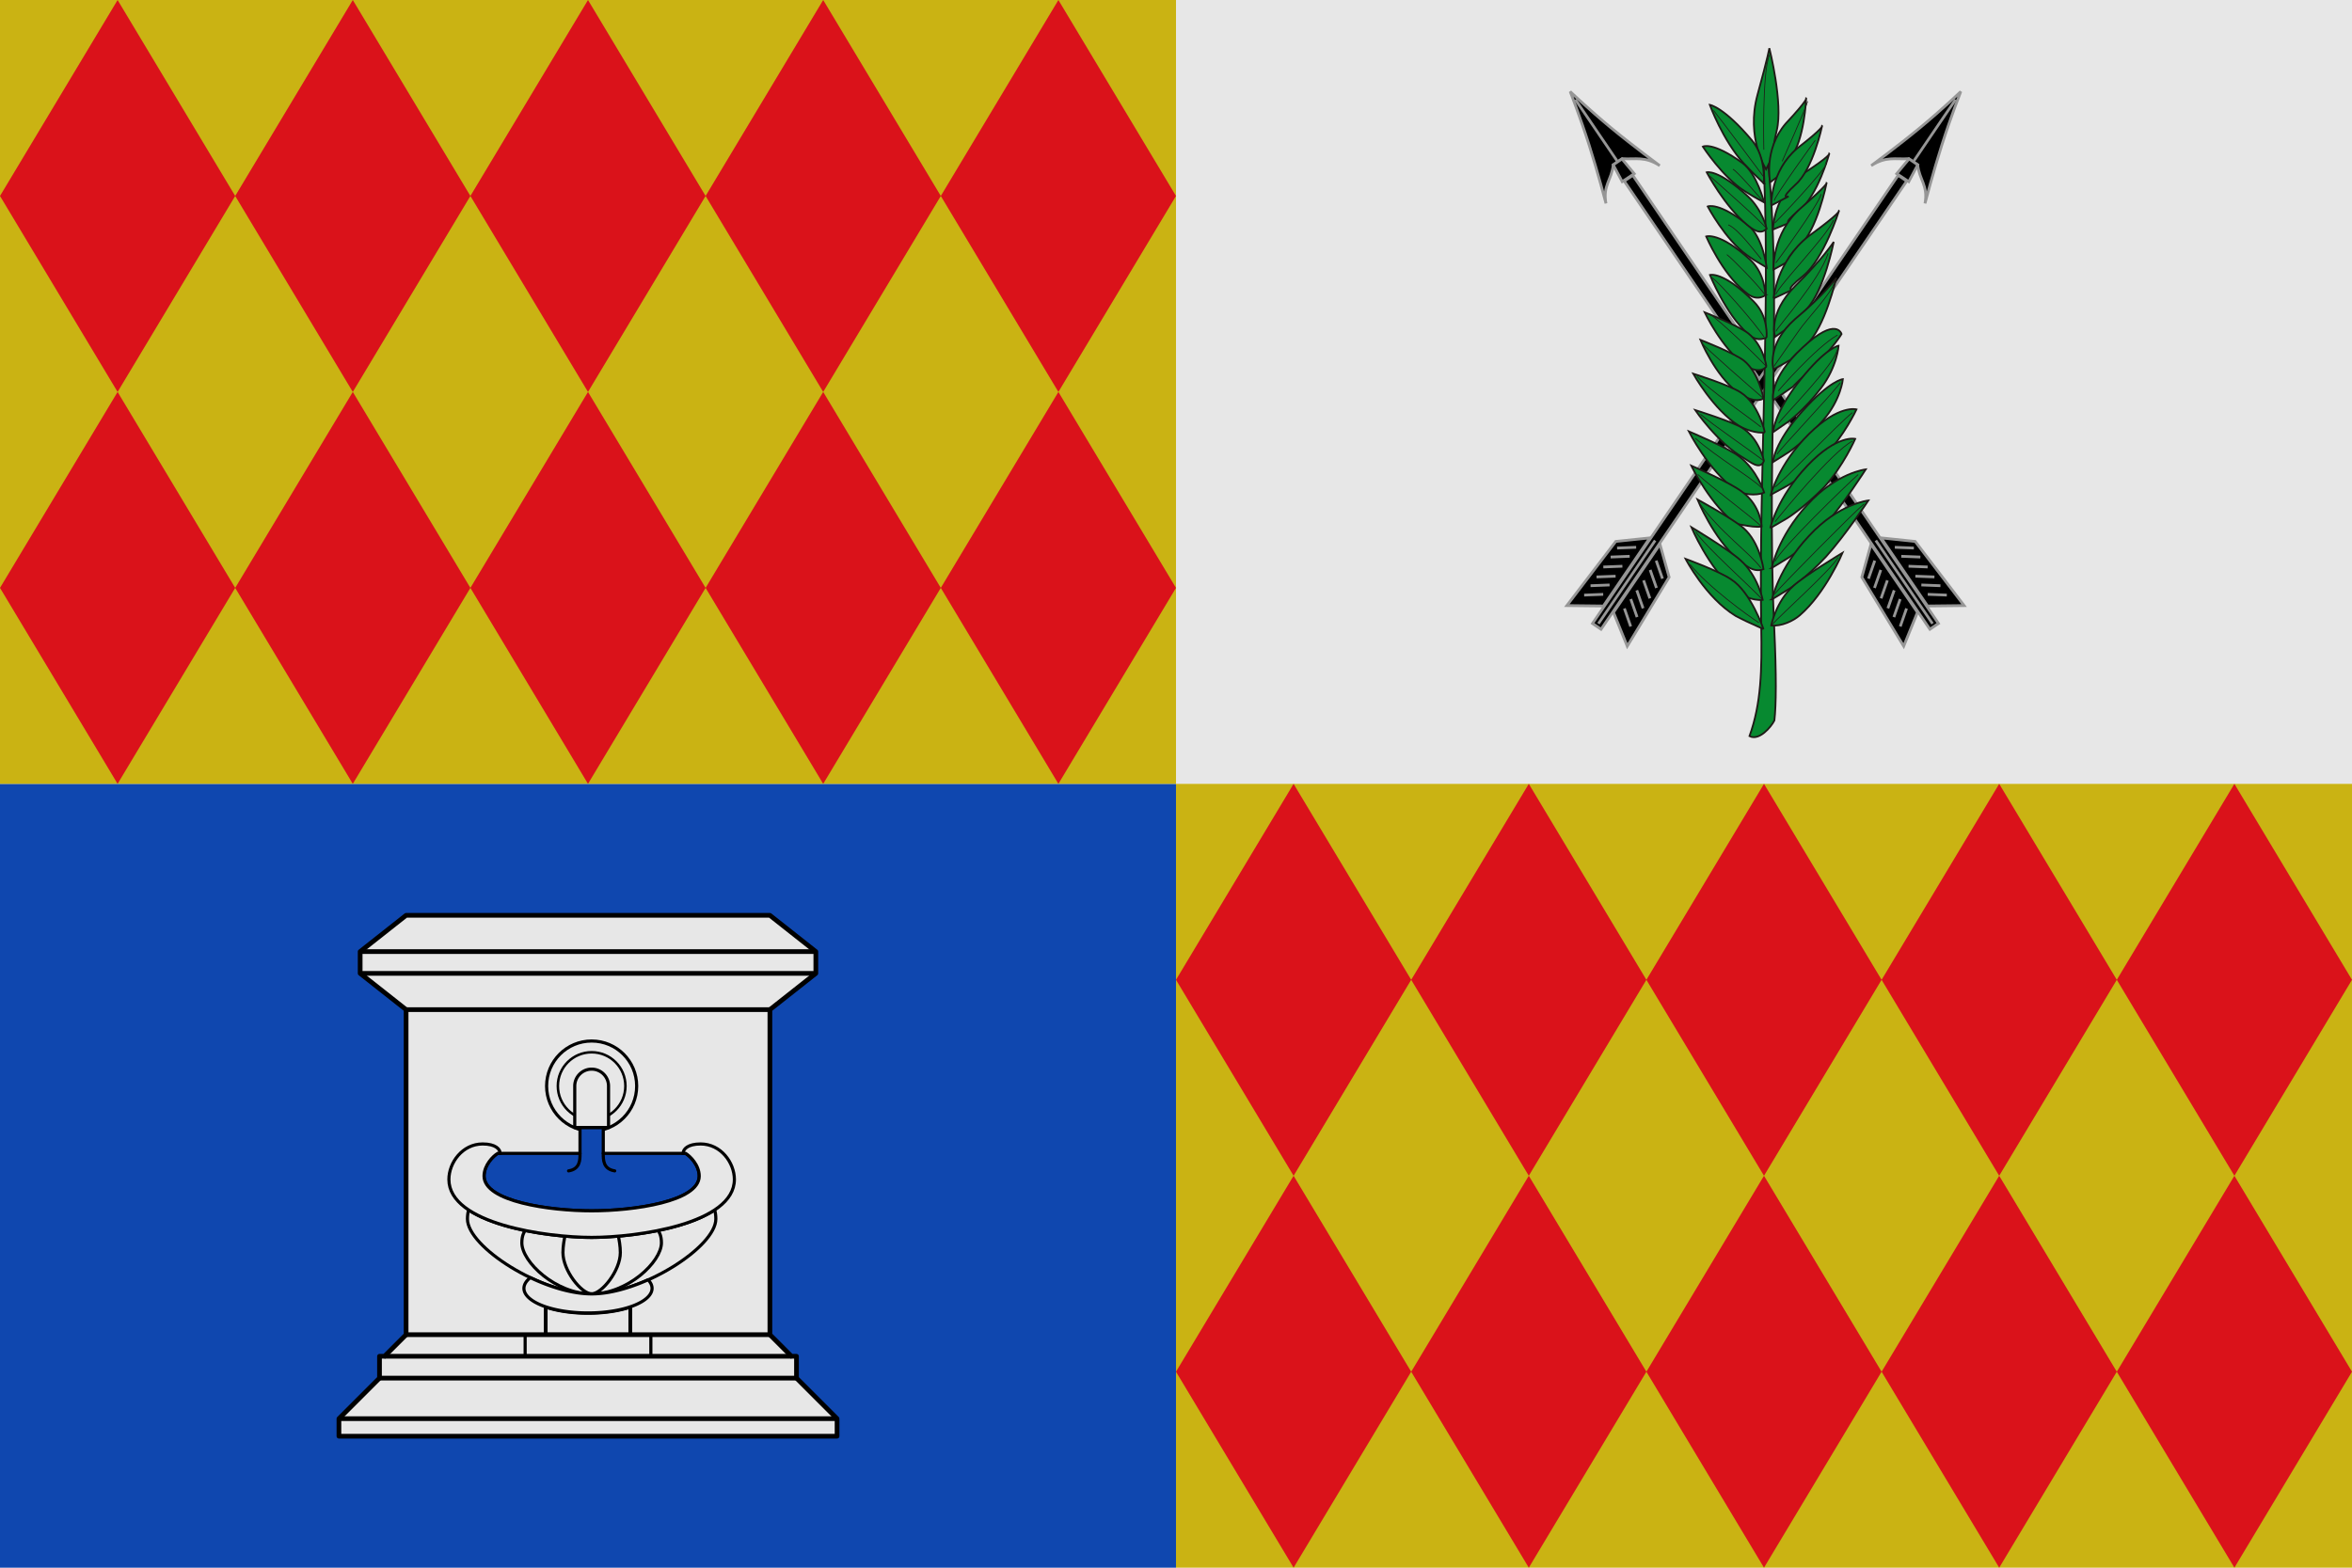 <?xml version="1.0" encoding="UTF-8" standalone="no"?>
<!-- Generator: Adobe Illustrator 14.0.0, SVG Export Plug-In . SVG Version: 6.00 Build 43363)  -->

<svg
   xmlns:dc="http://purl.org/dc/elements/1.1/"
   xmlns:cc="http://creativecommons.org/ns#"
   xmlns:rdf="http://www.w3.org/1999/02/22-rdf-syntax-ns#"
   xmlns:svg="http://www.w3.org/2000/svg"
   xmlns="http://www.w3.org/2000/svg"
   xmlns:sodipodi="http://sodipodi.sourceforge.net/DTD/sodipodi-0.dtd"
   xmlns:inkscape="http://www.inkscape.org/namespaces/inkscape"
   version="1.0"
   id="svg3194"
   inkscape:version="0.92.2 (5c3e80d, 2017-08-06)"
   sodipodi:version="0.32"
   sodipodi:docname="Bandera_de_la_Vilavella.svg"
   inkscape:output_extension="org.inkscape.output.svg.inkscape"
   x="0px"
   y="0px"
   width="750"
   height="500"
   viewBox="-968.28 385.324 750 500"
   enable-background="new -968.28 385.324 750 499.999"
   xml:space="preserve"><defs
     id="defs5"><inkscape:perspective
       id="perspective12703"
       sodipodi:type="inkscape:persp3d"
       inkscape:persp3d-origin="274.99985 : 325 : 1"
       inkscape:vp_z="549.99969 : 487.5 : 1"
       inkscape:vp_y="0 : 1000 : 0"
       inkscape:vp_x="0 : 487.5 : 1" /></defs><sodipodi:namedview
     width="550px"
     height="975px"
     id="base"
     pagecolor="#ffffff"
     inkscape:zoom="0.98060295"
     inkscape:window-y="1"
     borderopacity="1.0"
     inkscape:window-width="1115"
     inkscape:cy="315.36823"
     bordercolor="#666666"
     inkscape:document-units="px"
     inkscape:window-x="5"
     guidetolerance="10"
     inkscape:current-layer="layer4"
     inkscape:window-height="828"
     inkscape:pageshadow="2"
     inkscape:cx="313.8421"
     gridtolerance="10000"
     objecttolerance="10"
     inkscape:pageopacity="0.0"
     showgrid="false"
     inkscape:guide-bbox="true"
     showguides="true"
     fit-margin-top="0"
     fit-margin-left="0"
     fit-margin-right="0"
     fit-margin-bottom="0"
     inkscape:window-maximized="0"
     inkscape:snap-object-midpoints="true" /><g
     id="layer4"
     transform="translate(79.487,-75.947)"
     inkscape:label="Tela"
     inkscape:groupmode="layer"><rect
       x="-672.768"
       y="461.271"
       width="375"
       height="250"
       id="rect940"
       style="fill:#e7e7e7;stroke-width:1" /><rect
       x="-1047.768"
       y="711.271"
       width="375"
       height="250"
       id="rect3"
       style="fill:#0f47af;stroke-width:1" /><rect
       style="fill:#cab313;stroke-width:1"
       id="rect936"
       height="250"
       width="375"
       y="461.271"
       x="-1047.767" /><rect
       style="fill:#cab313;stroke-width:1"
       id="rect938"
       height="250"
       width="375"
       y="711.271"
       x="-672.768" /></g><g
     id="layer1"
     transform="translate(23.059,0.693)"
     inkscape:label="Figures"
     inkscape:groupmode="layer"><g
       id="g996"><path
         inkscape:connector-curvature="0"
         id="path966"
         d="m -991.339,447.131 37.5,-62.5 37.5,62.5 -37.5,62.5 z"
         style="fill:#da121a;stroke:#000000;stroke-width:0;stroke-linecap:butt;stroke-linejoin:miter;stroke-opacity:1;stroke-miterlimit:4;stroke-dasharray:none" /><path
         style="fill:#da121a;stroke:#000000;stroke-width:0;stroke-linecap:butt;stroke-linejoin:miter;stroke-miterlimit:4;stroke-dasharray:none;stroke-opacity:1"
         d="m -916.339,447.131 37.5,-62.5 37.5,62.5 -37.5,62.5 z"
         id="path968"
         inkscape:connector-curvature="0" /><path
         inkscape:connector-curvature="0"
         id="path970"
         d="m -841.339,447.131 37.5,-62.5 37.5,62.5 -37.5,62.5 z"
         style="fill:#da121a;stroke:#000000;stroke-width:0;stroke-linecap:butt;stroke-linejoin:miter;stroke-miterlimit:4;stroke-dasharray:none;stroke-opacity:1" /><path
         style="fill:#da121a;stroke:#000000;stroke-width:0;stroke-linecap:butt;stroke-linejoin:miter;stroke-miterlimit:4;stroke-dasharray:none;stroke-opacity:1"
         d="m -766.339,447.131 37.5,-62.5 37.5,62.5 -37.5,62.5 z"
         id="path972"
         inkscape:connector-curvature="0" /><path
         inkscape:connector-curvature="0"
         id="path974"
         d="m -691.339,447.131 37.5,-62.5 37.5,62.5 -37.5,62.5 z"
         style="fill:#da121a;stroke:#000000;stroke-width:0;stroke-linecap:butt;stroke-linejoin:miter;stroke-miterlimit:4;stroke-dasharray:none;stroke-opacity:1" /><path
         style="fill:#da121a;stroke:#000000;stroke-width:0;stroke-linecap:butt;stroke-linejoin:miter;stroke-miterlimit:4;stroke-dasharray:none;stroke-opacity:1"
         d="m -991.339,572.131 37.5,-62.5 37.5,62.5 -37.5,62.5 z"
         id="path976"
         inkscape:connector-curvature="0" /><path
         inkscape:connector-curvature="0"
         id="path978"
         d="m -916.339,572.131 37.5,-62.5 37.5,62.5 -37.5,62.5 z"
         style="fill:#da121a;stroke:#000000;stroke-width:0;stroke-linecap:butt;stroke-linejoin:miter;stroke-miterlimit:4;stroke-dasharray:none;stroke-opacity:1" /><path
         style="fill:#da121a;stroke:#000000;stroke-width:0;stroke-linecap:butt;stroke-linejoin:miter;stroke-miterlimit:4;stroke-dasharray:none;stroke-opacity:1"
         d="m -841.339,572.131 37.5,-62.5 37.5,62.5 -37.5,62.5 z"
         id="path980"
         inkscape:connector-curvature="0" /><path
         inkscape:connector-curvature="0"
         id="path982"
         d="m -766.339,572.131 37.5,-62.5 37.5,62.5 -37.5,62.5 z"
         style="fill:#da121a;stroke:#000000;stroke-width:0;stroke-linecap:butt;stroke-linejoin:miter;stroke-miterlimit:4;stroke-dasharray:none;stroke-opacity:1" /><path
         style="fill:#da121a;stroke:#000000;stroke-width:0;stroke-linecap:butt;stroke-linejoin:miter;stroke-miterlimit:4;stroke-dasharray:none;stroke-opacity:1"
         d="m -691.339,572.131 37.5,-62.5 37.5,62.5 -37.5,62.5 z"
         id="path984"
         inkscape:connector-curvature="0" /></g><g
       id="g1018"
       transform="translate(375,250)"><path
         style="fill:#da121a;stroke:#000000;stroke-width:0;stroke-linecap:butt;stroke-linejoin:miter;stroke-miterlimit:4;stroke-dasharray:none;stroke-opacity:1"
         d="m -991.339,447.131 37.5,-62.5 37.5,62.5 -37.5,62.5 z"
         id="path998"
         inkscape:connector-curvature="0" /><path
         inkscape:connector-curvature="0"
         id="path1000"
         d="m -916.339,447.131 37.5,-62.5 37.5,62.5 -37.5,62.5 z"
         style="fill:#da121a;stroke:#000000;stroke-width:0;stroke-linecap:butt;stroke-linejoin:miter;stroke-miterlimit:4;stroke-dasharray:none;stroke-opacity:1" /><path
         style="fill:#da121a;stroke:#000000;stroke-width:0;stroke-linecap:butt;stroke-linejoin:miter;stroke-miterlimit:4;stroke-dasharray:none;stroke-opacity:1"
         d="m -841.339,447.131 37.5,-62.5 37.5,62.5 -37.5,62.5 z"
         id="path1002"
         inkscape:connector-curvature="0" /><path
         inkscape:connector-curvature="0"
         id="path1004"
         d="m -766.339,447.131 37.5,-62.5 37.5,62.5 -37.5,62.5 z"
         style="fill:#da121a;stroke:#000000;stroke-width:0;stroke-linecap:butt;stroke-linejoin:miter;stroke-miterlimit:4;stroke-dasharray:none;stroke-opacity:1" /><path
         style="fill:#da121a;stroke:#000000;stroke-width:0;stroke-linecap:butt;stroke-linejoin:miter;stroke-miterlimit:4;stroke-dasharray:none;stroke-opacity:1"
         d="m -691.339,447.131 37.5,-62.5 37.5,62.5 -37.5,62.5 z"
         id="path1006"
         inkscape:connector-curvature="0" /><path
         inkscape:connector-curvature="0"
         id="path1008"
         d="m -991.339,572.131 37.5,-62.5 37.5,62.5 -37.5,62.5 z"
         style="fill:#da121a;stroke:#000000;stroke-width:0;stroke-linecap:butt;stroke-linejoin:miter;stroke-miterlimit:4;stroke-dasharray:none;stroke-opacity:1" /><path
         style="fill:#da121a;stroke:#000000;stroke-width:0;stroke-linecap:butt;stroke-linejoin:miter;stroke-miterlimit:4;stroke-dasharray:none;stroke-opacity:1"
         d="m -916.339,572.131 37.5,-62.5 37.5,62.5 -37.5,62.5 z"
         id="path1010"
         inkscape:connector-curvature="0" /><path
         inkscape:connector-curvature="0"
         id="path1012"
         d="m -841.339,572.131 37.5,-62.5 37.5,62.5 -37.5,62.5 z"
         style="fill:#da121a;stroke:#000000;stroke-width:0;stroke-linecap:butt;stroke-linejoin:miter;stroke-miterlimit:4;stroke-dasharray:none;stroke-opacity:1" /><path
         style="fill:#da121a;stroke:#000000;stroke-width:0;stroke-linecap:butt;stroke-linejoin:miter;stroke-miterlimit:4;stroke-dasharray:none;stroke-opacity:1"
         d="m -766.339,572.131 37.5,-62.5 37.5,62.5 -37.5,62.5 z"
         id="path1014"
         inkscape:connector-curvature="0" /><path
         inkscape:connector-curvature="0"
         id="path1016"
         d="m -691.339,572.131 37.5,-62.5 37.5,62.5 -37.5,62.5 z"
         style="fill:#da121a;stroke:#000000;stroke-width:0;stroke-linecap:butt;stroke-linejoin:miter;stroke-miterlimit:4;stroke-dasharray:none;stroke-opacity:1" /></g><g
       style="display:inline"
       id="g1382"
       transform="translate(-1734.25,-82.674)"><path
         sodipodi:nodetypes="ccccccccccccccccccccc"
         inkscape:connector-curvature="0"
         id="path1196"
         transform="translate(-81.563,131)"
         d="m 953.971,628.242 -14.648,11.562 v 6.951 l 14.648,11.562 v 103.672 l -6.891,6.891 h -1.59 v 6.961 l -12.938,12.938 v 5.588 c 52.947,0 105.894,0 158.842,0 v -5.588 l -12.938,-12.938 v -6.961 h -1.59 l -6.889,-6.891 V 658.318 l 14.646,-11.562 v -6.951 l -14.646,-11.562 c -38.669,0 -77.339,0 -116.008,0 z"
         style="fill:#e7e7e7;stroke:#000000;stroke-width:1.5;stroke-linecap:round;stroke-linejoin:round;stroke-miterlimit:4;stroke-dasharray:none;stroke-opacity:1" /><g
         id="g1222"><path
           style="fill:none;stroke:#000000;stroke-width:1.5;stroke-linecap:butt;stroke-linejoin:miter;stroke-miterlimit:4;stroke-dasharray:none;stroke-opacity:1"
           d="m 857.76,770.805 145.302,-2.3e-4"
           id="path1201"
           inkscape:connector-curvature="0" /><path
           style="fill:none;stroke:#000000;stroke-width:1.5;stroke-linecap:butt;stroke-linejoin:miter;stroke-miterlimit:4;stroke-dasharray:none;stroke-opacity:1"
           d="m 857.76,777.755 145.302,9.2e-4"
           id="path1203"
           inkscape:connector-curvature="0" /><path
           style="fill:none;stroke:#000000;stroke-width:1.5;stroke-linecap:butt;stroke-linejoin:miter;stroke-miterlimit:4;stroke-dasharray:none;stroke-opacity:1"
           d="m 872.408,789.318 h 116.008"
           id="path1205"
           inkscape:connector-curvature="0" /><path
           style="fill:none;stroke:#000000;stroke-width:1.5;stroke-linecap:butt;stroke-linejoin:miter;stroke-miterlimit:4;stroke-dasharray:none;stroke-opacity:1"
           d="m 872.407,892.99 116.009,9e-5"
           id="path1207"
           inkscape:connector-curvature="0" /><path
           style="fill:none;stroke:#000000;stroke-width:1.5;stroke-linecap:butt;stroke-linejoin:miter;stroke-miterlimit:4;stroke-dasharray:none;stroke-opacity:1"
           d="m 865.517,899.88 129.787,9.2e-4"
           id="path1209"
           inkscape:connector-curvature="0" /><path
           style="fill:none;stroke:#000000;stroke-width:1.5;stroke-linecap:butt;stroke-linejoin:miter;stroke-miterlimit:4;stroke-dasharray:none;stroke-opacity:1"
           d="m 863.928,906.842 132.967,-1.8e-4"
           id="path1211"
           inkscape:connector-curvature="0" /><path
           style="fill:none;stroke:#000000;stroke-width:1.5;stroke-linecap:butt;stroke-linejoin:miter;stroke-miterlimit:4;stroke-dasharray:none;stroke-opacity:1"
           d="m 850.991,919.778 158.841,9.1e-4"
           id="path1213"
           inkscape:connector-curvature="0" /></g><g
         id="g1355"><path
           style="opacity:1;fill:none;fill-opacity:1;stroke:#000000;stroke-width:1;stroke-linecap:round;stroke-linejoin:round;stroke-miterlimit:4;stroke-dasharray:none;stroke-dashoffset:0;stroke-opacity:1"
           d="m 910.368,892.99 h 40.086 V 899.88 h -40.086 z"
           id="rect1224"
           inkscape:connector-curvature="0" /><path
           style="opacity:1;fill:none;fill-opacity:1;stroke:#000000;stroke-width:1.2;stroke-linecap:round;stroke-linejoin:round;stroke-miterlimit:4;stroke-dasharray:none;stroke-dashoffset:0;stroke-opacity:1"
           d="m 998.482,753.084 v 8.906 h 26.982 v -8.902 a 20.428,7.853 0 0 1 -13.492,1.965 20.428,7.853 0 0 1 -13.49,-1.969 z"
           transform="translate(-81.563,131)"
           id="rect1227"
           inkscape:connector-curvature="0" /><g
           id="g1277"><circle
             r="14.361"
             cy="813.686"
             cx="931.573"
             id="path1235"
             style="opacity:1;fill:#e7e7e7;fill-opacity:1;stroke:#000000;stroke-width:1;stroke-linecap:round;stroke-linejoin:round;stroke-miterlimit:4;stroke-dasharray:none;stroke-dashoffset:0;stroke-opacity:1" /></g><circle
           r="10.771"
           cy="813.686"
           cx="931.573"
           id="circle1237"
           style="opacity:1;fill:none;fill-opacity:1;stroke:#000000;stroke-width:0.8;stroke-linecap:round;stroke-linejoin:round;stroke-miterlimit:4;stroke-dasharray:none;stroke-dashoffset:0;stroke-opacity:1" /><path
           inkscape:connector-curvature="0"
           style="opacity:1;fill:#0f47af;fill-opacity:1;stroke:#000000;stroke-width:1;stroke-linecap:round;stroke-linejoin:round;stroke-miterlimit:4;stroke-dasharray:none;stroke-dashoffset:0;stroke-opacity:1"
           d="m 927.863,826.912 v 8.262 h -26.258 c -1.394,0.82 -4.335,3.694 -4.338,7.227 -0.006,8.131 20.927,11.086 34.305,11.086 13.378,0 34.311,-2.955 34.305,-11.086 0,-3.532 -2.942,-6.407 -4.336,-7.227 h -26.26 v -8.262 z"
           id="rect1250" /><path
           inkscape:connector-curvature="0"
           style="opacity:1;fill:#e7e7e7;fill-opacity:1;stroke:#000000;stroke-width:1;stroke-linecap:round;stroke-linejoin:round;stroke-miterlimit:4;stroke-dasharray:none;stroke-dashoffset:0;stroke-opacity:1"
           d="m 931.572,808.299 a 5.387,5.387 0 0 0 -5.387,5.387 v 13.227 h 10.774 v -13.227 a 5.387,5.387 0 0 0 -5.387,-5.387 z"
           id="circle1239" /><path
           style="fill:none;stroke:#000000;stroke-width:1px;stroke-linecap:round;stroke-linejoin:miter;stroke-opacity:1"
           d="m 927.863,835.174 c 0.02,2.119 0,4.994 -3.652,5.571"
           id="path1266"
           inkscape:connector-curvature="0"
           sodipodi:nodetypes="cc" /><path
           sodipodi:nodetypes="cc"
           inkscape:connector-curvature="0"
           id="path1268"
           d="m 935.281,835.174 c -0.02,2.119 0,4.994 3.652,5.571"
           style="fill:none;stroke:#000000;stroke-width:1px;stroke-linecap:round;stroke-linejoin:miter;stroke-opacity:1" /><g
           id="g1335"
           style="stroke:#000000"><path
             id="path1301"
             transform="translate(-81.563,131)"
             d="m 1052.371,722.203 c -9.84,6.535 -28.837,8.76 -39.236,8.76 -10.399,0 -29.394,-2.224 -39.234,-8.758 -0.221,0.786 -0.369,1.736 -0.369,2.879 10e-6,8.93 23.511,23.898 39.604,23.898 16.093,0 39.605,-14.969 39.605,-23.898 0,-1.144 -0.148,-2.095 -0.369,-2.881 z"
             style="fill:#e7e7e7;stroke:#000000;stroke-width:1px;stroke-linecap:butt;stroke-linejoin:miter;stroke-opacity:1"
             inkscape:connector-curvature="0" /><path
             id="path1305"
             transform="translate(-81.563,131)"
             d="m 991.971,728.766 c -0.366,0.443 -1.094,1.613 -1.094,3.922 0,6.088 10.805,16.294 22.258,16.293 v 0.002 c 11.453,10e-4 22.258,-10.205 22.258,-16.293 0,-2.311 -0.728,-3.482 -1.094,-3.924 -7.708,1.564 -15.645,2.197 -21.164,2.197 -5.519,0 -13.456,-0.633 -21.164,-2.197 z"
             style="fill:#e7e7e7;stroke:#000000;stroke-width:1px;stroke-linecap:butt;stroke-linejoin:miter;stroke-opacity:1"
             inkscape:connector-curvature="0" /><path
             id="path1307"
             transform="translate(-81.563,131)"
             d="m 1004.619,730.557 c -0.236,1.083 -0.635,3.196 -0.635,5.25 0,5.715 5.843,13.078 9.15,13.174 v 0.002 c 3.307,-0.095 9.15,-7.461 9.15,-13.176 0,-2.055 -0.399,-4.168 -0.635,-5.25 -3.151,0.271 -6.08,0.406 -8.516,0.406 -2.436,0 -5.365,-0.136 -8.516,-0.406 z"
             style="fill:#e7e7e7;stroke:#000000;stroke-width:1px;stroke-linecap:butt;stroke-linejoin:miter;stroke-opacity:1"
             inkscape:connector-curvature="0" /></g><path
           style="fill:#e7e7e7;stroke:#000000;stroke-width:1px;stroke-linecap:butt;stroke-linejoin:miter;stroke-opacity:1"
           d="m 978.383,701.16 c -6.449,-10e-6 -10.766,5.972 -10.766,11.311 0,14.197 31.063,18.492 45.518,18.492 14.454,0 45.517,-4.295 45.517,-18.492 0,-5.338 -4.316,-11.311 -10.766,-11.311 -4.116,0 -5.586,1.667 -5.586,3.014 h 0.801 c 1.393,0.82 4.335,3.694 4.338,7.227 0.01,8.131 -20.927,11.086 -34.305,11.086 -13.378,0 -34.311,-2.955 -34.305,-11.086 0.003,-3.532 2.944,-6.407 4.338,-7.227 h 0.801 c 0,-1.347 -1.47,-3.014 -5.586,-3.014 z"
           transform="translate(-81.563,131)"
           id="path1279"
           inkscape:connector-curvature="0" /><path
           style="opacity:1;fill:#e7e7e7;fill-opacity:1;stroke:#000000;stroke-width:1;stroke-linecap:round;stroke-linejoin:round;stroke-miterlimit:4;stroke-dasharray:none;stroke-dashoffset:0;stroke-opacity:1"
           d="m 993.586,743.801 a 20.428,7.853 0 0 0 -2.041,3.398 20.428,7.853 0 0 0 20.428,7.854 20.428,7.853 0 0 0 20.43,-7.854 20.428,7.853 0 0 0 -1.27,-2.709 c -6.04,2.694 -12.455,4.492 -17.998,4.492 -6.018,0 -13.074,-2.094 -19.549,-5.182 z"
           transform="translate(-81.563,131)"
           id="path1297"
           inkscape:connector-curvature="0" /></g></g><g
       id="g1666"><g
         transform="matrix(0.905,0,0,0.905,-1492.108,-276.714)"
         id="g1945"><g
           transform="matrix(-0.319,0.217,0.221,0.324,1195.055,687.746)"
           id="g1728"
           style="display:inline;fill:#000000;stroke:#969696;stroke-width:2.506;stroke-miterlimit:4;stroke-dasharray:none;stroke-opacity:1"><g
             transform="matrix(0.948,0.007,-0.007,0.948,35.591,13.952)"
             id="g1686"
             style="fill:#000000;stroke:#969696;stroke-width:2.643;stroke-miterlimit:4;stroke-dasharray:none;stroke-opacity:1"><path
               d="m 278.385,16.808 c 0,0 -4.776,23.448 -12.342,49.962 -7.566,26.514 -17.921,56.094 -17.921,56.094 6.526,-15.469 15.534,-17.622 25.885,-25.628 l 10.469,-0.079 c 9.549,10.948 19.756,10.35 26.956,26.175 0,0 -10.507,-28.176 -18.768,-54.807 -8.262,-26.631 -14.278,-51.718 -14.278,-51.718 z"
               id="path1680"
               style="fill:#000000;fill-rule:evenodd;stroke:#969696;stroke-width:2.643;stroke-linecap:butt;stroke-linejoin:miter;stroke-miterlimit:4;stroke-dasharray:none;stroke-opacity:1"
               inkscape:connector-curvature="0" /><path
               d="m 278.664,25.969 0.652,71.162"
               id="path1682"
               style="fill:#000000;fill-rule:evenodd;stroke:#969696;stroke-width:2.643;stroke-linecap:butt;stroke-linejoin:miter;stroke-miterlimit:4;stroke-dasharray:none;stroke-opacity:1"
               inkscape:connector-curvature="0" /><path
               d="m 274.363,97.225 -1.617,18.147 13.877,-0.267 -2.119,-17.925 z"
               id="path1684"
               style="fill:#000000;fill-rule:evenodd;stroke:#969696;stroke-width:2.643;stroke-linecap:butt;stroke-linejoin:miter;stroke-miterlimit:4;stroke-dasharray:none;stroke-opacity:1"
               inkscape:connector-curvature="0" /></g><rect
             width="487.421"
             height="9.429"
             x="-614.031"
             y="295.233"
             transform="matrix(-1.4487088e-4,-1,1,-0.003,0,0)"
             id="rect1688"
             style="display:inline;fill:#000000;fill-opacity:1;fill-rule:evenodd;stroke:#969696;stroke-width:2.506;stroke-miterlimit:4;stroke-dasharray:none;stroke-dashoffset:0;stroke-opacity:1" /><g
             transform="translate(22.123)"
             id="g1726"
             style="fill:#000000;fill-opacity:1;stroke:#969696;stroke-width:2.506;stroke-miterlimit:4;stroke-dasharray:none;stroke-opacity:1"><g
               id="g1696"
               style="fill:#000000;fill-opacity:1;stroke:#969696;stroke-width:2.506;stroke-miterlimit:4;stroke-dasharray:none;stroke-opacity:1"><path
                 d="m 272.405,594.687 -27.771,18.149 3.922,-72.41 23.842,-19.814 z"
                 id="path1690"
                 style="display:inline;fill:#000000;fill-opacity:1;fill-rule:evenodd;stroke:#969696;stroke-width:2.506;stroke-linecap:butt;stroke-linejoin:miter;stroke-miterlimit:4;stroke-dasharray:none;stroke-opacity:1"
                 inkscape:connector-curvature="0" /><path
                 d="m 283.35,594.315 27.771,18.149 -3.922,-72.41 -23.842,-19.814 z"
                 id="path1692"
                 style="display:inline;fill:#000000;fill-opacity:1;fill-rule:evenodd;stroke:#969696;stroke-width:2.506;stroke-linecap:butt;stroke-linejoin:miter;stroke-miterlimit:4;stroke-dasharray:none;stroke-opacity:1"
                 inkscape:connector-curvature="0" /><path
                 d="m 277.761,519.846 v 90.463"
                 id="path1694"
                 style="fill:#000000;fill-opacity:1;fill-rule:evenodd;stroke:#969696;stroke-width:2.506;stroke-linecap:butt;stroke-linejoin:miter;stroke-miterlimit:4;stroke-dasharray:none;stroke-opacity:1"
                 inkscape:connector-curvature="0" /></g><g
               id="g1710"
               style="fill:#000000;fill-opacity:1;stroke:#969696;stroke-width:2.506;stroke-miterlimit:4;stroke-dasharray:none;stroke-opacity:1"><path
                 d="m 266.93,534.498 -14.015,10.193"
                 id="path1698"
                 style="fill:#000000;fill-opacity:1;fill-rule:evenodd;stroke:#969696;stroke-width:2.506;stroke-linecap:butt;stroke-linejoin:miter;stroke-miterlimit:4;stroke-dasharray:none;stroke-opacity:1"
                 inkscape:connector-curvature="0" /><path
                 d="M 266.681,544.446 252.665,554.639"
                 id="path1700"
                 style="display:inline;fill:#000000;fill-opacity:1;fill-rule:evenodd;stroke:#969696;stroke-width:2.506;stroke-linecap:butt;stroke-linejoin:miter;stroke-miterlimit:4;stroke-dasharray:none;stroke-opacity:1"
                 inkscape:connector-curvature="0" /><path
                 d="m 266.293,555.521 -14.015,10.193"
                 id="path1702"
                 style="display:inline;fill:#000000;fill-opacity:1;fill-rule:evenodd;stroke:#969696;stroke-width:2.506;stroke-linecap:butt;stroke-linejoin:miter;stroke-miterlimit:4;stroke-dasharray:none;stroke-opacity:1"
                 inkscape:connector-curvature="0" /><path
                 d="M 266.293,566.351 252.278,576.544"
                 id="path1704"
                 style="display:inline;fill:#000000;fill-opacity:1;fill-rule:evenodd;stroke:#969696;stroke-width:2.506;stroke-linecap:butt;stroke-linejoin:miter;stroke-miterlimit:4;stroke-dasharray:none;stroke-opacity:1"
                 inkscape:connector-curvature="0" /><path
                 d="m 266.293,575.907 -14.015,10.193"
                 id="path1706"
                 style="display:inline;fill:#000000;fill-opacity:1;fill-rule:evenodd;stroke:#969696;stroke-width:2.506;stroke-linecap:butt;stroke-linejoin:miter;stroke-miterlimit:4;stroke-dasharray:none;stroke-opacity:1"
                 inkscape:connector-curvature="0" /><path
                 d="m 266.293,586.1 -14.015,10.193"
                 id="path1708"
                 style="display:inline;fill:#000000;fill-opacity:1;fill-rule:evenodd;stroke:#969696;stroke-width:2.506;stroke-linecap:butt;stroke-linejoin:miter;stroke-miterlimit:4;stroke-dasharray:none;stroke-opacity:1"
                 inkscape:connector-curvature="0" /></g><g
               transform="matrix(-1,0,0,1,555.84,-0.214)"
               id="g1724"
               style="display:inline;fill:#000000;fill-opacity:1;stroke:#969696;stroke-width:2.506;stroke-miterlimit:4;stroke-dasharray:none;stroke-opacity:1"><path
                 d="m 266.93,534.498 -14.015,10.193"
                 id="path1712"
                 style="fill:#000000;fill-opacity:1;fill-rule:evenodd;stroke:#969696;stroke-width:2.506;stroke-linecap:butt;stroke-linejoin:miter;stroke-miterlimit:4;stroke-dasharray:none;stroke-opacity:1"
                 inkscape:connector-curvature="0" /><path
                 d="M 266.681,544.446 252.665,554.639"
                 id="path1714"
                 style="display:inline;fill:#000000;fill-opacity:1;fill-rule:evenodd;stroke:#969696;stroke-width:2.506;stroke-linecap:butt;stroke-linejoin:miter;stroke-miterlimit:4;stroke-dasharray:none;stroke-opacity:1"
                 inkscape:connector-curvature="0" /><path
                 d="m 266.293,555.521 -14.015,10.193"
                 id="path1716"
                 style="display:inline;fill:#000000;fill-opacity:1;fill-rule:evenodd;stroke:#969696;stroke-width:2.506;stroke-linecap:butt;stroke-linejoin:miter;stroke-miterlimit:4;stroke-dasharray:none;stroke-opacity:1"
                 inkscape:connector-curvature="0" /><path
                 d="M 266.293,566.351 252.278,576.544"
                 id="path1718"
                 style="display:inline;fill:#000000;fill-opacity:1;fill-rule:evenodd;stroke:#969696;stroke-width:2.506;stroke-linecap:butt;stroke-linejoin:miter;stroke-miterlimit:4;stroke-dasharray:none;stroke-opacity:1"
                 inkscape:connector-curvature="0" /><path
                 d="m 266.293,575.907 -14.015,10.193"
                 id="path1720"
                 style="display:inline;fill:#000000;fill-opacity:1;fill-rule:evenodd;stroke:#969696;stroke-width:2.506;stroke-linecap:butt;stroke-linejoin:miter;stroke-miterlimit:4;stroke-dasharray:none;stroke-opacity:1"
                 inkscape:connector-curvature="0" /><path
                 d="m 266.293,586.1 -14.015,10.193"
                 id="path1722"
                 style="display:inline;fill:#000000;fill-opacity:1;fill-rule:evenodd;stroke:#969696;stroke-width:2.506;stroke-linecap:butt;stroke-linejoin:miter;stroke-miterlimit:4;stroke-dasharray:none;stroke-opacity:1"
                 inkscape:connector-curvature="0" /></g></g></g><g
           style="display:inline;fill:#000000;stroke:#969696;stroke-width:2.506;stroke-miterlimit:4;stroke-dasharray:none;stroke-opacity:1"
           id="g1778"
           transform="matrix(0.319,0.217,-0.221,0.324,1155.754,687.746)"><g
             style="fill:#000000;stroke:#969696;stroke-width:2.643;stroke-miterlimit:4;stroke-dasharray:none;stroke-opacity:1"
             id="g1736"
             transform="matrix(0.948,0.007,-0.007,0.948,35.591,13.952)"><path
               inkscape:connector-curvature="0"
               style="fill:#000000;fill-rule:evenodd;stroke:#969696;stroke-width:2.643;stroke-linecap:butt;stroke-linejoin:miter;stroke-miterlimit:4;stroke-dasharray:none;stroke-opacity:1"
               id="path1730"
               d="m 278.385,16.808 c 0,0 -4.776,23.448 -12.342,49.962 -7.566,26.514 -17.921,56.094 -17.921,56.094 6.526,-15.469 15.534,-17.622 25.885,-25.628 l 10.469,-0.079 c 9.549,10.948 19.756,10.35 26.956,26.175 0,0 -10.507,-28.176 -18.768,-54.807 -8.262,-26.631 -14.278,-51.718 -14.278,-51.718 z" /><path
               inkscape:connector-curvature="0"
               style="fill:#000000;fill-rule:evenodd;stroke:#969696;stroke-width:2.643;stroke-linecap:butt;stroke-linejoin:miter;stroke-miterlimit:4;stroke-dasharray:none;stroke-opacity:1"
               id="path1732"
               d="m 278.664,25.969 0.652,71.162" /><path
               inkscape:connector-curvature="0"
               style="fill:#000000;fill-rule:evenodd;stroke:#969696;stroke-width:2.643;stroke-linecap:butt;stroke-linejoin:miter;stroke-miterlimit:4;stroke-dasharray:none;stroke-opacity:1"
               id="path1734"
               d="m 274.363,97.225 -1.617,18.147 13.877,-0.267 -2.119,-17.925 z" /></g><rect
             style="display:inline;fill:#000000;fill-opacity:1;fill-rule:evenodd;stroke:#969696;stroke-width:2.506;stroke-miterlimit:4;stroke-dasharray:none;stroke-dashoffset:0;stroke-opacity:1"
             id="rect1738"
             transform="matrix(-1.4487088e-4,-1,1,-0.003,0,0)"
             y="295.233"
             x="-614.031"
             height="9.429"
             width="487.421" /><g
             style="fill:#000000;fill-opacity:1;stroke:#969696;stroke-width:2.506;stroke-miterlimit:4;stroke-dasharray:none;stroke-opacity:1"
             id="g1776"
             transform="translate(22.123)"><g
               style="fill:#000000;fill-opacity:1;stroke:#969696;stroke-width:2.506;stroke-miterlimit:4;stroke-dasharray:none;stroke-opacity:1"
               id="g1746"><path
                 inkscape:connector-curvature="0"
                 style="display:inline;fill:#000000;fill-opacity:1;fill-rule:evenodd;stroke:#969696;stroke-width:2.506;stroke-linecap:butt;stroke-linejoin:miter;stroke-miterlimit:4;stroke-dasharray:none;stroke-opacity:1"
                 id="path1740"
                 d="m 272.405,594.687 -27.771,18.149 3.922,-72.41 23.842,-19.814 z" /><path
                 inkscape:connector-curvature="0"
                 style="display:inline;fill:#000000;fill-opacity:1;fill-rule:evenodd;stroke:#969696;stroke-width:2.506;stroke-linecap:butt;stroke-linejoin:miter;stroke-miterlimit:4;stroke-dasharray:none;stroke-opacity:1"
                 id="path1742"
                 d="m 283.35,594.315 27.771,18.149 -3.922,-72.41 -23.842,-19.814 z" /><path
                 inkscape:connector-curvature="0"
                 style="fill:#000000;fill-opacity:1;fill-rule:evenodd;stroke:#969696;stroke-width:2.506;stroke-linecap:butt;stroke-linejoin:miter;stroke-miterlimit:4;stroke-dasharray:none;stroke-opacity:1"
                 id="path1744"
                 d="m 277.761,519.846 v 90.463" /></g><g
               style="fill:#000000;fill-opacity:1;stroke:#969696;stroke-width:2.506;stroke-miterlimit:4;stroke-dasharray:none;stroke-opacity:1"
               id="g1760"><path
                 inkscape:connector-curvature="0"
                 style="fill:#000000;fill-opacity:1;fill-rule:evenodd;stroke:#969696;stroke-width:2.506;stroke-linecap:butt;stroke-linejoin:miter;stroke-miterlimit:4;stroke-dasharray:none;stroke-opacity:1"
                 id="path1748"
                 d="m 266.93,534.498 -14.015,10.193" /><path
                 inkscape:connector-curvature="0"
                 style="display:inline;fill:#000000;fill-opacity:1;fill-rule:evenodd;stroke:#969696;stroke-width:2.506;stroke-linecap:butt;stroke-linejoin:miter;stroke-miterlimit:4;stroke-dasharray:none;stroke-opacity:1"
                 id="path1750"
                 d="M 266.681,544.446 252.665,554.639" /><path
                 inkscape:connector-curvature="0"
                 style="display:inline;fill:#000000;fill-opacity:1;fill-rule:evenodd;stroke:#969696;stroke-width:2.506;stroke-linecap:butt;stroke-linejoin:miter;stroke-miterlimit:4;stroke-dasharray:none;stroke-opacity:1"
                 id="path1752"
                 d="m 266.293,555.521 -14.015,10.193" /><path
                 inkscape:connector-curvature="0"
                 style="display:inline;fill:#000000;fill-opacity:1;fill-rule:evenodd;stroke:#969696;stroke-width:2.506;stroke-linecap:butt;stroke-linejoin:miter;stroke-miterlimit:4;stroke-dasharray:none;stroke-opacity:1"
                 id="path1754"
                 d="M 266.293,566.351 252.278,576.544" /><path
                 inkscape:connector-curvature="0"
                 style="display:inline;fill:#000000;fill-opacity:1;fill-rule:evenodd;stroke:#969696;stroke-width:2.506;stroke-linecap:butt;stroke-linejoin:miter;stroke-miterlimit:4;stroke-dasharray:none;stroke-opacity:1"
                 id="path1756"
                 d="m 266.293,575.907 -14.015,10.193" /><path
                 inkscape:connector-curvature="0"
                 style="display:inline;fill:#000000;fill-opacity:1;fill-rule:evenodd;stroke:#969696;stroke-width:2.506;stroke-linecap:butt;stroke-linejoin:miter;stroke-miterlimit:4;stroke-dasharray:none;stroke-opacity:1"
                 id="path1758"
                 d="m 266.293,586.1 -14.015,10.193" /></g><g
               style="display:inline;fill:#000000;fill-opacity:1;stroke:#969696;stroke-width:2.506;stroke-miterlimit:4;stroke-dasharray:none;stroke-opacity:1"
               id="g1774"
               transform="matrix(-1,0,0,1,555.84,-0.214)"><path
                 inkscape:connector-curvature="0"
                 style="fill:#000000;fill-opacity:1;fill-rule:evenodd;stroke:#969696;stroke-width:2.506;stroke-linecap:butt;stroke-linejoin:miter;stroke-miterlimit:4;stroke-dasharray:none;stroke-opacity:1"
                 id="path1762"
                 d="m 266.93,534.498 -14.015,10.193" /><path
                 inkscape:connector-curvature="0"
                 style="display:inline;fill:#000000;fill-opacity:1;fill-rule:evenodd;stroke:#969696;stroke-width:2.506;stroke-linecap:butt;stroke-linejoin:miter;stroke-miterlimit:4;stroke-dasharray:none;stroke-opacity:1"
                 id="path1764"
                 d="M 266.681,544.446 252.665,554.639" /><path
                 inkscape:connector-curvature="0"
                 style="display:inline;fill:#000000;fill-opacity:1;fill-rule:evenodd;stroke:#969696;stroke-width:2.506;stroke-linecap:butt;stroke-linejoin:miter;stroke-miterlimit:4;stroke-dasharray:none;stroke-opacity:1"
                 id="path1766"
                 d="m 266.293,555.521 -14.015,10.193" /><path
                 inkscape:connector-curvature="0"
                 style="display:inline;fill:#000000;fill-opacity:1;fill-rule:evenodd;stroke:#969696;stroke-width:2.506;stroke-linecap:butt;stroke-linejoin:miter;stroke-miterlimit:4;stroke-dasharray:none;stroke-opacity:1"
                 id="path1768"
                 d="M 266.293,566.351 252.278,576.544" /><path
                 inkscape:connector-curvature="0"
                 style="display:inline;fill:#000000;fill-opacity:1;fill-rule:evenodd;stroke:#969696;stroke-width:2.506;stroke-linecap:butt;stroke-linejoin:miter;stroke-miterlimit:4;stroke-dasharray:none;stroke-opacity:1"
                 id="path1770"
                 d="m 266.293,575.907 -14.015,10.193" /><path
                 inkscape:connector-curvature="0"
                 style="display:inline;fill:#000000;fill-opacity:1;fill-rule:evenodd;stroke:#969696;stroke-width:2.506;stroke-linecap:butt;stroke-linejoin:miter;stroke-miterlimit:4;stroke-dasharray:none;stroke-opacity:1"
                 id="path1772"
                 d="m 266.293,586.1 -14.015,10.193" /></g></g></g></g><g
         style="fill:#078930"
         transform="matrix(0.905,0,0,0.905,-1492.108,-276.714)"
         id="g2052"><path
           inkscape:connector-curvature="0"
           style="fill:#078930;stroke:#1f1a17;stroke-width:0.63"
           id="path9133"
           d="m 1174.446,783.183 c 3.115,51.356 -1.474,114.757 -0.536,168.554 0.261,14.984 0.026,26.914 -4.136,38.454 3.372,1.754 7.603,-3.171 8.773,-5.53 0.624,-5.422 0.745,-15.544 -0.064,-32.849 -2.958,-63.294 3.407,-121.56 -3.077,-171.969 -0.304,1.113 -0.632,2.201 -0.959,3.339 z"
           sodipodi:nodetypes="csccscc" /><g
           style="fill:#078930"
           id="g7600"
           transform="matrix(3.1759508e-5,-1.3117241e-5,1.3117241e-5,3.1759508e-5,550.156,666.493)"
           inkscape:transform-center-x="0.45656831"
           inkscape:transform-center-y="-17.732043"><path
             inkscape:connector-curvature="0"
             style="fill:#078930;stroke:#1f1a17;stroke-width:18334.352"
             id="path7602"
             d="m 15446500,10282600 c 63650,-55350 127140,-111080 189520,-167710 0,0 -115100,87600 63150,-157730 169740,-231150 252600,-810250 252600,-810250 0,0 -31890,56990 -294200,395070 -279850,360690 -211070,740620 -211070,740620 z" /><path
             inkscape:connector-curvature="0"
             style="fill:#078930;stroke:#1f1a17;stroke-width:7857.579"
             id="path9137"
             d="m 15502500,10087300 c 0,0 288850,-749490 425000,-875690" /></g><g
           style="fill:#078930"
           id="g9139"
           transform="matrix(2.9835057e-5,-1.7046928e-5,1.7046928e-5,2.9835057e-5,541.476,748.248)"
           inkscape:transform-center-x="-6.3397011"
           inkscape:transform-center-y="-14.305399"><path
             inkscape:connector-curvature="0"
             style="fill:#078930;stroke:#1f1a17;stroke-width:18334.352"
             id="path9141"
             d="m 15385000,10357900 c 66330,-7580 131200,-16140 195570,-24690 0,0 -114880,100 107260,-87580 215790,-85170 444730,-452310 444730,-452310 0,0 18570,18710 -310840,120950 -333230,119160 -436720,443630 -436720,443630 z" /><path
             inkscape:connector-curvature="0"
             style="fill:#078930;stroke:#1f1a17;stroke-width:7857.579"
             id="path9143"
             d="m 15599300,10231800 c 0,0 469560,-343530 531270,-403940" /></g><g
           style="fill:#078930"
           id="g5523"
           transform="matrix(2.9812699e-5,-1.7085999e-5,1.7085999e-5,2.9812699e-5,541.362,747.689)"
           inkscape:transform-center-x="-9.9613453"
           inkscape:transform-center-y="-12.584862"><path
             inkscape:connector-curvature="0"
             style="fill:#078930;stroke:#1f1a17;stroke-width:18334.352"
             id="path7609"
             d="m 15150400,10828100 c 65860,9160 131270,18300 196710,27410 0,0 -109410,-26370 130050,-63700 236540,-28160 561210,-351930 561210,-351930 0,0 9530,27060 -346730,46070 -361730,38130 -541240,342150 -541240,342150 z" /><path
             inkscape:connector-curvature="0"
             style="fill:#078930;stroke:#1f1a17;stroke-width:7857.579"
             id="path7611"
             d="m 15199000,10780200 c 0,0 704800,-202870 770770,-271660" /></g><g
           style="fill:#078930"
           id="g5529"
           transform="matrix(2.9170108e-5,-1.8161309e-5,1.8161309e-5,2.9170108e-5,537.585,769.726)"
           inkscape:transform-center-x="8.6198863"
           inkscape:transform-center-y="-12.490039"><path
             inkscape:connector-curvature="0"
             style="fill:#078930;stroke:#1f1a17;stroke-width:18334.352"
             id="path9151"
             d="m 15347700,10436300 c -37690,-150050 -50610,-204630 -65290,-278550 -58820,-323260 21510,-698490 21510,-698490 0,0 111110,92650 174930,543640 30330,222860 -131150,433400 -131150,433400 z" /><path
             inkscape:connector-curvature="0"
             style="fill:#078930;stroke:#1f1a17;stroke-width:7857.579"
             id="path5533"
             d="m 15382000,10374700 c 0,0 -60330,-725440 -75860,-847010" /></g><g
           style="fill:#078930"
           id="g9154"
           transform="matrix(3.1021449e-5,-1.4778298e-5,1.4778298e-5,3.1021449e-5,543.744,699.375)"
           inkscape:transform-center-x="10.642515"
           inkscape:transform-center-y="-9.2561087"><path
             inkscape:connector-curvature="0"
             style="fill:#078930;stroke:#1f1a17;stroke-width:18334.352"
             id="path5537"
             d="m 15297500,10598900 c -72880,-98250 -97880,-138890 -131120,-191410 -140930,-223590 -190190,-595360 -190190,-595360 0,0 112070,-8270 294920,327060 86140,164100 26390,459710 26390,459710 z" /><path
             inkscape:connector-curvature="0"
             style="fill:#078930;stroke:#1f1a17;stroke-width:7857.579"
             id="path9157"
             d="m 15297500,10598900 c -29020,-95910 -111540,-407900 -142910,-444900" /></g><g
           style="fill:#078930"
           id="g5541"
           transform="matrix(3.1400625e-5,-1.3954538e-5,1.3954538e-5,3.1400625e-5,551.216,682.311)"
           inkscape:transform-center-x="10.233473"
           inkscape:transform-center-y="-10.448811"><path
             inkscape:connector-curvature="0"
             style="fill:#078930;stroke:#1f1a17;stroke-width:18334.352"
             id="path7620"
             d="m 14924300,11178200 c -74400,-102900 -101260,-141940 -133040,-197690 -139850,-237030 -165390,-620580 -165390,-620580 0,0 125310,260 302640,348750 86030,175380 -4210,469520 -4210,469520 z" /><path
             inkscape:connector-curvature="0"
             style="fill:#078930;stroke:#1f1a17;stroke-width:7857.579"
             id="path7622"
             d="m 14908200,11077700 c -29500,-102160 -88320,-376420 -165940,-459420" /></g><g
           style="fill:#078930"
           id="g5547"
           transform="matrix(3.1352897e-5,-1.4061446e-5,1.4061446e-5,3.1352897e-5,552.735,683.259)"
           inkscape:transform-center-x="9.9920075"
           inkscape:transform-center-y="-9.2883381"><path
             inkscape:connector-curvature="0"
             style="fill:#078930;stroke:#1f1a17;stroke-width:18334.352"
             id="path9165"
             d="m 14728300,11439700 c -119750,17750 -161440,-88470 -178030,-121660 -135760,-269330 -129060,-677210 -129060,-677210 0,0 145140,11220 314780,405230 82670,194130 -7690,393640 -7690,393640 z" /><path
             inkscape:connector-curvature="0"
             style="fill:#078930;stroke:#1f1a17;stroke-width:7857.579"
             id="path9167"
             d="m 14728300,11439700 c -26160,-135250 -161680,-495590 -189700,-542270" /></g><g
           style="fill:#078930"
           id="g5553"
           transform="matrix(3.1662798e-5,-1.3348992e-5,1.3348992e-5,3.1662798e-5,552.381,671.179)"
           inkscape:transform-center-x="-9.1509231"
           inkscape:transform-center-y="-12.987185"><path
             inkscape:connector-curvature="0"
             style="fill:#078930;stroke:#1f1a17;stroke-width:18334.352"
             id="path9170"
             d="m 15269500,10606600 c 67200,-6340 133900,-12150 200620,-16880 0,0 -113650,-2650 113860,-84840 227420,-76400 482050,-446930 482050,-446930 0,0 15420,21300 -323990,112090 -348270,109820 -472540,436560 -472540,436560 z" /><path
             inkscape:connector-curvature="0"
             style="fill:#078930;stroke:#1f1a17;stroke-width:7857.579"
             id="path7629"
             d="m 15315600,10573200 c 27290,-42680 629760,-408150 629760,-408150" /></g><g
           style="fill:#078930"
           id="g5559"
           transform="matrix(2.8850342e-5,-1.8665106e-5,1.8665106e-5,2.8850342e-5,540.228,781.988)"
           inkscape:transform-center-x="-9.2192246"
           inkscape:transform-center-y="-14.898065"><path
             inkscape:connector-curvature="0"
             style="fill:#078930;stroke:#1f1a17;stroke-width:18334.352"
             id="path9175"
             d="m 14897000,11155600 c 70520,4950 140590,10430 210670,14850 0,0 -116620,-20350 137830,-70220 251320,-41580 590610,-394260 590610,-394260 0,0 12050,18580 -365920,73050 -384900,55460 -573190,376580 -573190,376580 z" /><path
             inkscape:connector-curvature="0"
             style="fill:#078930;stroke:#1f1a17;stroke-width:7857.579"
             id="path9177"
             d="m 14954400,11111100 c 0,0 692130,-261830 772990,-340110" /></g><g
           style="fill:#078930"
           id="g5565"
           transform="matrix(2.9528557e-5,-1.7572499e-5,1.7572499e-5,2.9528557e-5,542.547,757.114)"
           inkscape:transform-center-x="-10.916657"
           inkscape:transform-center-y="-14.290906"><path
             inkscape:connector-curvature="0"
             style="fill:#078930;stroke:#1f1a17;stroke-width:18334.352"
             id="path7635"
             d="m 14726300,11432900 c 75270,7590 151060,14600 226890,23190 0,0 -126500,-28380 149070,-66900 272840,-38640 657700,-385260 657700,-385260 0,0 12780,25430 -396480,63250 -416730,51090 -637180,365720 -637180,365720 z" /><path
             inkscape:connector-curvature="0"
             style="fill:#078930;stroke:#1f1a17;stroke-width:7857.579"
             id="path7637"
             d="m 14765900,11408300 c 91450,-69610 747460,-241880 897710,-351720" /></g><g
           style="fill:#078930"
           id="g5571"
           transform="matrix(2.8760254e-5,-1.8803622e-5,1.8803622e-5,2.8760254e-5,539.219,784.476)"
           inkscape:transform-center-x="-9.7476754"
           inkscape:transform-center-y="-15.505119"><path
             inkscape:connector-curvature="0"
             style="fill:#078930;stroke:#1f1a17;stroke-width:18334.352"
             id="path9185"
             d="m 14543600,11768600 c 73240,-2730 146480,-3380 218750,-5540 0,0 -55650,3940 205490,-54940 255760,-59740 611630,-425200 611630,-425200 0,0 -189060,84170 -579380,162520 -395620,85810 -456490,323160 -456490,323160 z" /><path
             inkscape:connector-curvature="0"
             style="fill:#078930;stroke:#1f1a17;stroke-width:7857.579"
             id="path5575"
             d="m 14581500,11726900 c 42280,-31300 666820,-196080 886110,-377930" /></g><g
           style="fill:#078930"
           id="g5577"
           transform="matrix(2.61612e-5,-2.2278241e-5,2.2278241e-5,2.61612e-5,536.619,866.802)"
           inkscape:transform-center-x="-10.793385"
           inkscape:transform-center-y="-15.529887"><path
             inkscape:connector-curvature="0"
             style="fill:#078930;stroke:#1f1a17;stroke-width:18334.352"
             id="path9189"
             d="m 14326300,11976300 c 70090,13690 139750,28410 208950,40970 0,0 -53500,-7610 208970,-14350 258620,-6610 680630,-323450 680630,-323450 0,0 -203140,51810 -595840,47370 -396690,7130 -502710,249460 -502710,249460 z" /><path
             inkscape:connector-curvature="0"
             style="fill:#078930;stroke:#1f1a17;stroke-width:7857.579"
             id="path9191"
             d="m 14351300,11955200 c 95980,-26520 294090,-76490 429380,-112320 137570,-37380 507190,-74740 596790,-140640" /></g><g
           style="fill:#078930"
           id="g5583"
           transform="matrix(3.0823711e-5,-1.5186416e-5,1.5186416e-5,3.0823711e-5,544.77,706.814)"
           inkscape:transform-center-x="10.172555"
           inkscape:transform-center-y="-9.2611584"><path
             inkscape:connector-curvature="0"
             style="fill:#078930;stroke:#1f1a17;stroke-width:18334.352"
             id="path7646"
             d="m 15129600,10843600 c -86270,39390 -135070,-59290 -163160,-123570 -121770,-268000 -133280,-664870 -133280,-664870 0,0 116720,16380 269000,406140 74110,190260 27440,382300 27440,382300 z" /><path
             inkscape:connector-curvature="0"
             style="fill:#078930;stroke:#1f1a17;stroke-width:7857.579"
             id="path7648"
             d="m 15129600,10843600 c -29660,-121800 -211220,-558070 -285600,-742800" /></g><g
           style="fill:#078930"
           id="g5589"
           transform="matrix(3.1284262e-5,-1.4213492e-5,1.4213492e-5,3.1284262e-5,555.483,688.097)"
           inkscape:transform-center-x="9.3882405"
           inkscape:transform-center-y="-10.652523"><path
             inkscape:connector-curvature="0"
             style="fill:#078930;stroke:#1f1a17;stroke-width:18334.352"
             id="path9199"
             d="m 14489400,11749600 c -80520,-100 -127360,-41310 -157060,-110060 -126160,-285010 -105650,-714660 -105650,-714660 0,0 140140,17660 295130,432020 78950,206810 -32420,392700 -32420,392700 z" /><path
             inkscape:connector-curvature="0"
             style="fill:#078930;stroke:#1f1a17;stroke-width:7857.579"
             id="path9201"
             d="m 14468400,11732600 c -25640,-172400 -191460,-711560 -233140,-771250" /></g><g
           style="fill:#078930"
           id="g5595"
           transform="matrix(2.9918443e-5,-1.6900153e-5,1.6900153e-5,2.9918443e-5,545.019,743.831)"
           inkscape:transform-center-x="10.34065"
           inkscape:transform-center-y="-8.7381236"><path
             inkscape:connector-curvature="0"
             style="fill:#078930;stroke:#1f1a17;stroke-width:18334.352"
             id="path9204"
             d="m 14319900,11969800 c -85830,31910 -158010,-59110 -187080,-123220 -118820,-269320 -90980,-672400 -90980,-672400 0,0 233850,289220 283240,407760 75030,187770 -5180,387860 -5180,387860 z" /><path
             inkscape:connector-curvature="0"
             style="fill:#078930;stroke:#1f1a17;stroke-width:7857.579"
             id="path5599"
             d="m 14319900,11969800 c -37000,-153540 -185160,-655790 -243580,-754800" /></g><g
           style="fill:#078930"
           id="g5601"
           transform="matrix(3.0390113e-5,-1.6036502e-5,1.6036502e-5,3.0390113e-5,549.21,723.915)"
           inkscape:transform-center-x="10.737646"
           inkscape:transform-center-y="-9.2255795"><path
             inkscape:connector-curvature="0"
             style="fill:#078930;stroke:#1f1a17;stroke-width:18334.352"
             id="path9208"
             d="m 14099300,12287000 c -97590,3210 -176360,-118530 -205770,-180630 -123590,-261060 -86100,-653470 -86100,-653470 0,0 244020,281860 295590,397340 77050,180530 -3720,436760 -3720,436760 z" /><path
             inkscape:connector-curvature="0"
             style="fill:#078930;stroke:#1f1a17;stroke-width:7857.579"
             id="path9210"
             d="m 14099300,12287000 c -56260,-144220 -291330,-749800 -291350,-792220" /></g><g
           style="fill:#078930"
           id="g5607"
           transform="matrix(2.9181784e-5,-1.8142543e-5,1.8142543e-5,2.9181784e-5,542.437,769.797)"
           inkscape:transform-center-x="-11.98778"
           inkscape:transform-center-y="-11.842727"><path
             inkscape:connector-curvature="0"
             style="fill:#078930;stroke:#1f1a17;stroke-width:18334.352"
             id="path9213"
             d="m 14143100,12289200 c 85780,-3570 172060,-7700 256860,-11740 0,0 -62620,4820 248260,-55220 302950,-61810 449110,-139800 449110,-139800 0,0 54150,-184260 -408720,-93870 -469980,88630 -545510,300630 -545510,300630 z" /><path
             inkscape:connector-curvature="0"
             style="fill:#078930;stroke:#1f1a17;stroke-width:7857.579"
             id="path9215"
             d="m 14237400,12235500 c 0,0 557310,-175770 819420,-166030" /></g><g
           style="fill:#078930"
           id="g5613"
           transform="matrix(2.6023076e-5,-2.2439428e-5,2.2439428e-5,2.6023076e-5,537.272,868.145)"
           inkscape:transform-center-x="-11.367108"
           inkscape:transform-center-y="-14.989607"><path
             inkscape:connector-curvature="0"
             style="fill:#078930;stroke:#1f1a17;stroke-width:18334.352"
             id="path9218"
             d="m 13839900,12507700 c 64250,6640 128520,13770 192820,20370 0,0 192570,16420 468960,-40700 275450,-58300 425720,-212730 425720,-212730 0,0 -110600,-70330 -531310,9980 -427350,81570 -556190,223080 -556190,223080 z" /><path
             inkscape:connector-curvature="0"
             style="fill:#078930;stroke:#1f1a17;stroke-width:7857.579"
             id="path9220"
             d="m 13943500,12474800 c 108440,-23950 830300,-83610 941630,-176020" /></g><g
           style="fill:#078930"
           id="g5619"
           transform="matrix(2.681099e-5,-2.149184e-5,2.149184e-5,2.681099e-5,535.519,844.674)"
           inkscape:transform-center-x="11.976591"
           inkscape:transform-center-y="-9.9973575"><path
             inkscape:connector-curvature="0"
             style="fill:#078930;stroke:#1f1a17;stroke-width:18334.352"
             id="path9223"
             d="m 13824900,12517200 c -72710,-41600 -139020,-147710 -164680,-218240 -102740,-293630 -32100,-711190 -32100,-711190 0,0 221620,329560 260530,458320 68990,204480 -63750,471110 -63750,471110 z" /><path
             inkscape:connector-curvature="0"
             style="fill:#078930;stroke:#1f1a17;stroke-width:7857.579"
             id="path9225"
             d="m 13827100,12447300 c -19130,-104570 -183540,-645920 -185120,-810070" /></g><g
           style="fill:#078930"
           id="g5625"
           transform="matrix(2.8026011e-5,-1.9881426e-5,1.9881426e-5,2.8026011e-5,539.703,807.919)"
           inkscape:transform-center-x="11.115627"
           inkscape:transform-center-y="-8.0903819"><path
             inkscape:connector-curvature="0"
             style="fill:#078930;stroke:#1f1a17;stroke-width:18334.352"
             id="path9228"
             d="m 13640100,12719000 c -91790,61120 -120830,-77680 -152860,-146820 -127710,-277360 -120280,-686180 -120280,-686180 0,0 232820,305570 285270,422590 83820,194930 -12130,410410 -12130,410410 z" /><path
             inkscape:connector-curvature="0"
             style="fill:#078930;stroke:#1f1a17;stroke-width:7857.579"
             id="path9230"
             d="m 13640100,12719000 c -50200,-160960 -217070,-614400 -253880,-766970" /></g><g
           style="fill:#078930"
           id="g5631"
           transform="matrix(2.530446e-5,-2.3246778e-5,2.3246778e-5,2.530446e-5,537.315,887.937)"><path
             inkscape:connector-curvature="0"
             style="fill:#078930;stroke:#1f1a17;stroke-width:18334.352"
             id="path5633"
             d="m 13618500,12736600 c 63410,10820 127350,23190 189840,34530 0,0 192690,31880 474500,-1850 279680,-29150 440470,-173930 440470,-173930 0,0 -102210,-80420 -529320,-38730 -433370,42300 -575490,179980 -575490,179980 z" /><path
             inkscape:connector-curvature="0"
             style="fill:#078930;stroke:#1f1a17;stroke-width:7857.579"
             id="path9234"
             d="m 13706300,12706000 c 48380,-19350 813130,-69580 973890,-101960" /></g><g
           style="fill:#078930"
           id="g5637"
           transform="matrix(2.63803e-5,-2.201836e-5,2.201836e-5,2.63803e-5,539.034,856.588)"
           inkscape:transform-center-x="-14.397845"
           inkscape:transform-center-y="-13.97933"><path
             inkscape:connector-curvature="0"
             style="fill:#078930;stroke:#1f1a17;stroke-width:18334.352"
             id="path9237"
             d="m 13355100,12986800 c 64070,13290 128220,24900 192880,38090 0,0 195800,35430 486430,9060 281570,-27320 556110,-156320 556110,-156320 0,0 -104200,-155420 -536950,-118870 -439410,37110 -698470,228040 -698470,228040 z" /><path
             inkscape:connector-curvature="0"
             style="fill:#078930;stroke:#1f1a17;stroke-width:7857.579"
             id="path9239"
             d="m 13436500,12952400 c 82540,11990 910060,-80490 1099640,-76780" /></g><g
           style="fill:#078930"
           id="g5643"
           transform="matrix(2.530446e-5,-2.3246778e-5,2.3246778e-5,2.530446e-5,538.443,884.368)"
           inkscape:transform-center-x="-14.475826"
           inkscape:transform-center-y="-14.995606"><path
             inkscape:connector-curvature="0"
             style="fill:#078930;stroke:#1f1a17;stroke-width:18334.352"
             id="path5645"
             d="m 13047500,13271000 c 66260,15100 133580,29550 198950,43530 0,0 197480,36880 490520,20350 290630,-24980 570780,-148740 570780,-148740 0,0 -104340,-159640 -546970,-129210 -451080,29930 -713280,214070 -713280,214070 z" /><path
             inkscape:connector-curvature="0"
             style="fill:#078930;stroke:#1f1a17;stroke-width:7857.579"
             id="path5647"
             d="m 13127000,13256300 c 115080,-18350 913850,-133020 1143650,-72730" /></g><g
           style="fill:#078930"
           id="g5649"
           transform="matrix(2.530446e-5,-2.3246778e-5,2.3246778e-5,2.530446e-5,534.023,885.307)"><path
             inkscape:connector-curvature="0"
             style="fill:#078930;stroke:#1f1a17;stroke-width:18334.352"
             id="path9245"
             d="m 13360800,13026900 c -88170,-29970 -179930,-138950 -197520,-218010 -69340,-334180 52780,-766870 52780,-766870 0,0 180700,393790 206700,539120 40560,230080 -61960,445760 -61960,445760 z" /><path
             inkscape:connector-curvature="0"
             style="fill:#078930;stroke:#1f1a17;stroke-width:7857.579"
             id="path9247"
             d="m 13373700,12977400 c 540,-133540 -126490,-538730 -156350,-838870" /></g><g
           style="fill:#078930"
           id="g5655"
           transform="matrix(2.530446e-5,-2.3246778e-5,2.3246778e-5,2.530446e-5,535.714,884.368)"
           inkscape:transform-center-x="11.859662"
           inkscape:transform-center-y="-10.367059"><path
             inkscape:connector-curvature="0"
             style="fill:#078930;stroke:#1f1a17;stroke-width:18334.352"
             id="path9250"
             d="m 13051000,13252300 c -91590,-57380 -185310,-242800 -171470,-167510 -71310,-339050 62640,-779730 62640,-779730 0,0 180760,404580 203530,555520 44070,231190 -94700,391720 -94700,391720 z" /><path
             inkscape:connector-curvature="0"
             style="fill:#078930;stroke:#1f1a17;stroke-width:7857.579"
             id="path9252"
             d="m 13051000,13252300 c -17100,-195440 -104960,-635480 -120220,-836540" /></g><g
           style="fill:#078930"
           id="g9254"
           transform="matrix(2.4086141e-5,-2.450686e-5,2.450686e-5,2.4086141e-5,537.935,917.361)"
           inkscape:transform-center-x="11.203358"
           inkscape:transform-center-y="-11.775055"><path
             inkscape:connector-curvature="0"
             style="fill:#078930;stroke:#1f1a17;stroke-width:18334.352"
             id="path9256"
             d="m 12699400,13501900 c -102000,-45100 -103910,-169130 -111400,-259940 -24990,-324460 146450,-724070 146450,-724070 0,0 114780,403340 121740,542920 13680,222940 -156790,441090 -156790,441090 z" /><path
             inkscape:connector-curvature="0"
             style="fill:#078930;stroke:#1f1a17;stroke-width:7857.579"
             id="path9258"
             d="m 12689800,13473100 c 30790,-184210 -33220,-558240 32190,-918390" /></g><g
           style="fill:#078930"
           id="g5667"
           transform="matrix(2.530446e-5,-2.3246778e-5,2.3246778e-5,2.530446e-5,545.393,889.815)"><g
             style="fill:#078930"
             id="g1949"
             inkscape:transform-center-x="-16.042301"
             inkscape:transform-center-y="-16.617639"
             transform="rotate(-5.587,10970179,13725762)"><path
               d="m 12769300,13503000 c 65280,19400 131120,38750 196520,58570 0,0 195120,54460 492200,53770 292280,-480 708430,-68980 708430,-68980 0,0 -226520,-202410 -673620,-204060 -446420,-5460 -723530,160700 -723530,160700 z"
               id="path9261"
               style="fill:#078930;stroke:#1f1a17;stroke-width:18334.352"
               inkscape:connector-curvature="0" /><path
               inkscape:transform-center-y="-13.317188"
               inkscape:transform-center-x="-15.798187"
               d="m 12842700,13483100 c 146410,-45150 1073680,22880 1232450,40700"
               id="path5671"
               style="fill:#078930;stroke:#1f1a17;stroke-width:7857.579"
               inkscape:connector-curvature="0" /></g></g><g
           style="fill:#078930"
           id="g5673"
           transform="matrix(2.2886116e-5,-2.5631116e-5,2.5631116e-5,2.2886116e-5,539.651,948.743)"
           inkscape:transform-center-x="-16.595563"
           inkscape:transform-center-y="-16.505707"><path
             inkscape:connector-curvature="0"
             style="fill:#078930;stroke:#1f1a17;stroke-width:18334.352"
             id="path9265"
             d="m 12514600,13720100 c 66370,20830 132850,39990 198360,60270 0,0 199550,55410 496470,60920 298330,1370 719240,-59830 719240,-59830 0,0 -226430,-205720 -677580,-212160 -458840,-11900 -736490,150800 -736490,150800 z" /><path
             inkscape:connector-curvature="0"
             style="fill:#078930;stroke:#1f1a17;stroke-width:7857.579"
             id="path9267"
             d="m 12570700,13703400 c 79240,-3140 371960,9900 660960,24970 286900,14970 570110,32530 641430,43230" /></g><g
           style="fill:#078930"
           id="g5685"
           transform="matrix(2.530446e-5,-2.3246778e-5,2.3246778e-5,2.530446e-5,539.272,886.434)"
           inkscape:transform-center-x="11.878833"
           inkscape:transform-center-y="-12.548546"><path
             inkscape:connector-curvature="0"
             style="fill:#078930;stroke:#1f1a17;stroke-width:18334.352"
             id="path9275"
             d="m 12514800,13699800 c -85390,-63830 -135120,-188810 -145000,-274790 -40820,-349030 110620,-769390 110620,-769390 0,0 128510,437110 141450,590420 24860,238120 -107070,453760 -107070,453760 z" /><path
             inkscape:connector-curvature="0"
             style="fill:#078930;stroke:#1f1a17;stroke-width:7857.579"
             id="path9277"
             d="m 12514800,13699800 c 480,-174730 -65020,-824920 -33320,-976810" /></g><g
           style="fill:#078930"
           id="g5691"
           transform="matrix(2.530446e-5,-2.3246778e-5,2.3246778e-5,2.530446e-5,541.902,886.81)"
           inkscape:transform-center-x="13.464692"
           inkscape:transform-center-y="-12.215536"><path
             inkscape:connector-curvature="0"
             style="fill:#078930;stroke:#1f1a17;stroke-width:18334.352"
             id="path9280"
             d="m 12268600,13866400 c -68410,-158810 -90370,-213700 -118790,-293500 -99100,-346930 17970,-778070 17970,-778070 0,0 167600,322960 201490,470420 62640,232310 -100670,601150 -100670,601150 z" /><path
             inkscape:connector-curvature="0"
             style="fill:#078930;stroke:#1f1a17;stroke-width:7857.579"
             id="path9282"
             d="m 12278300,13786000 c -32450,-124340 -135970,-626170 -114420,-919210" /></g><g
           inkscape:transform-center-y="-12.548546"
           inkscape:transform-center-x="-11.878869"
           transform="matrix(-2.530446e-5,-2.3246778e-5,-2.3246778e-5,2.530446e-5,1812.579,895.467)"
           id="g1955"
           style="fill:#078930"><path
             d="m 12514800,13699800 c -85390,-63830 -135120,-188810 -145000,-274790 -40820,-349030 110620,-769390 110620,-769390 0,0 128510,437110 141450,590420 24860,238120 -107070,453760 -107070,453760 z"
             id="path1951"
             style="fill:#078930;stroke:#1f1a17;stroke-width:18334.352"
             inkscape:connector-curvature="0" /><path
             d="m 12514800,13699800 c 480,-174730 -65020,-824920 -33320,-976810"
             id="path1953"
             style="fill:#078930;stroke:#1f1a17;stroke-width:7857.579"
             inkscape:connector-curvature="0" /></g></g></g></g></svg>